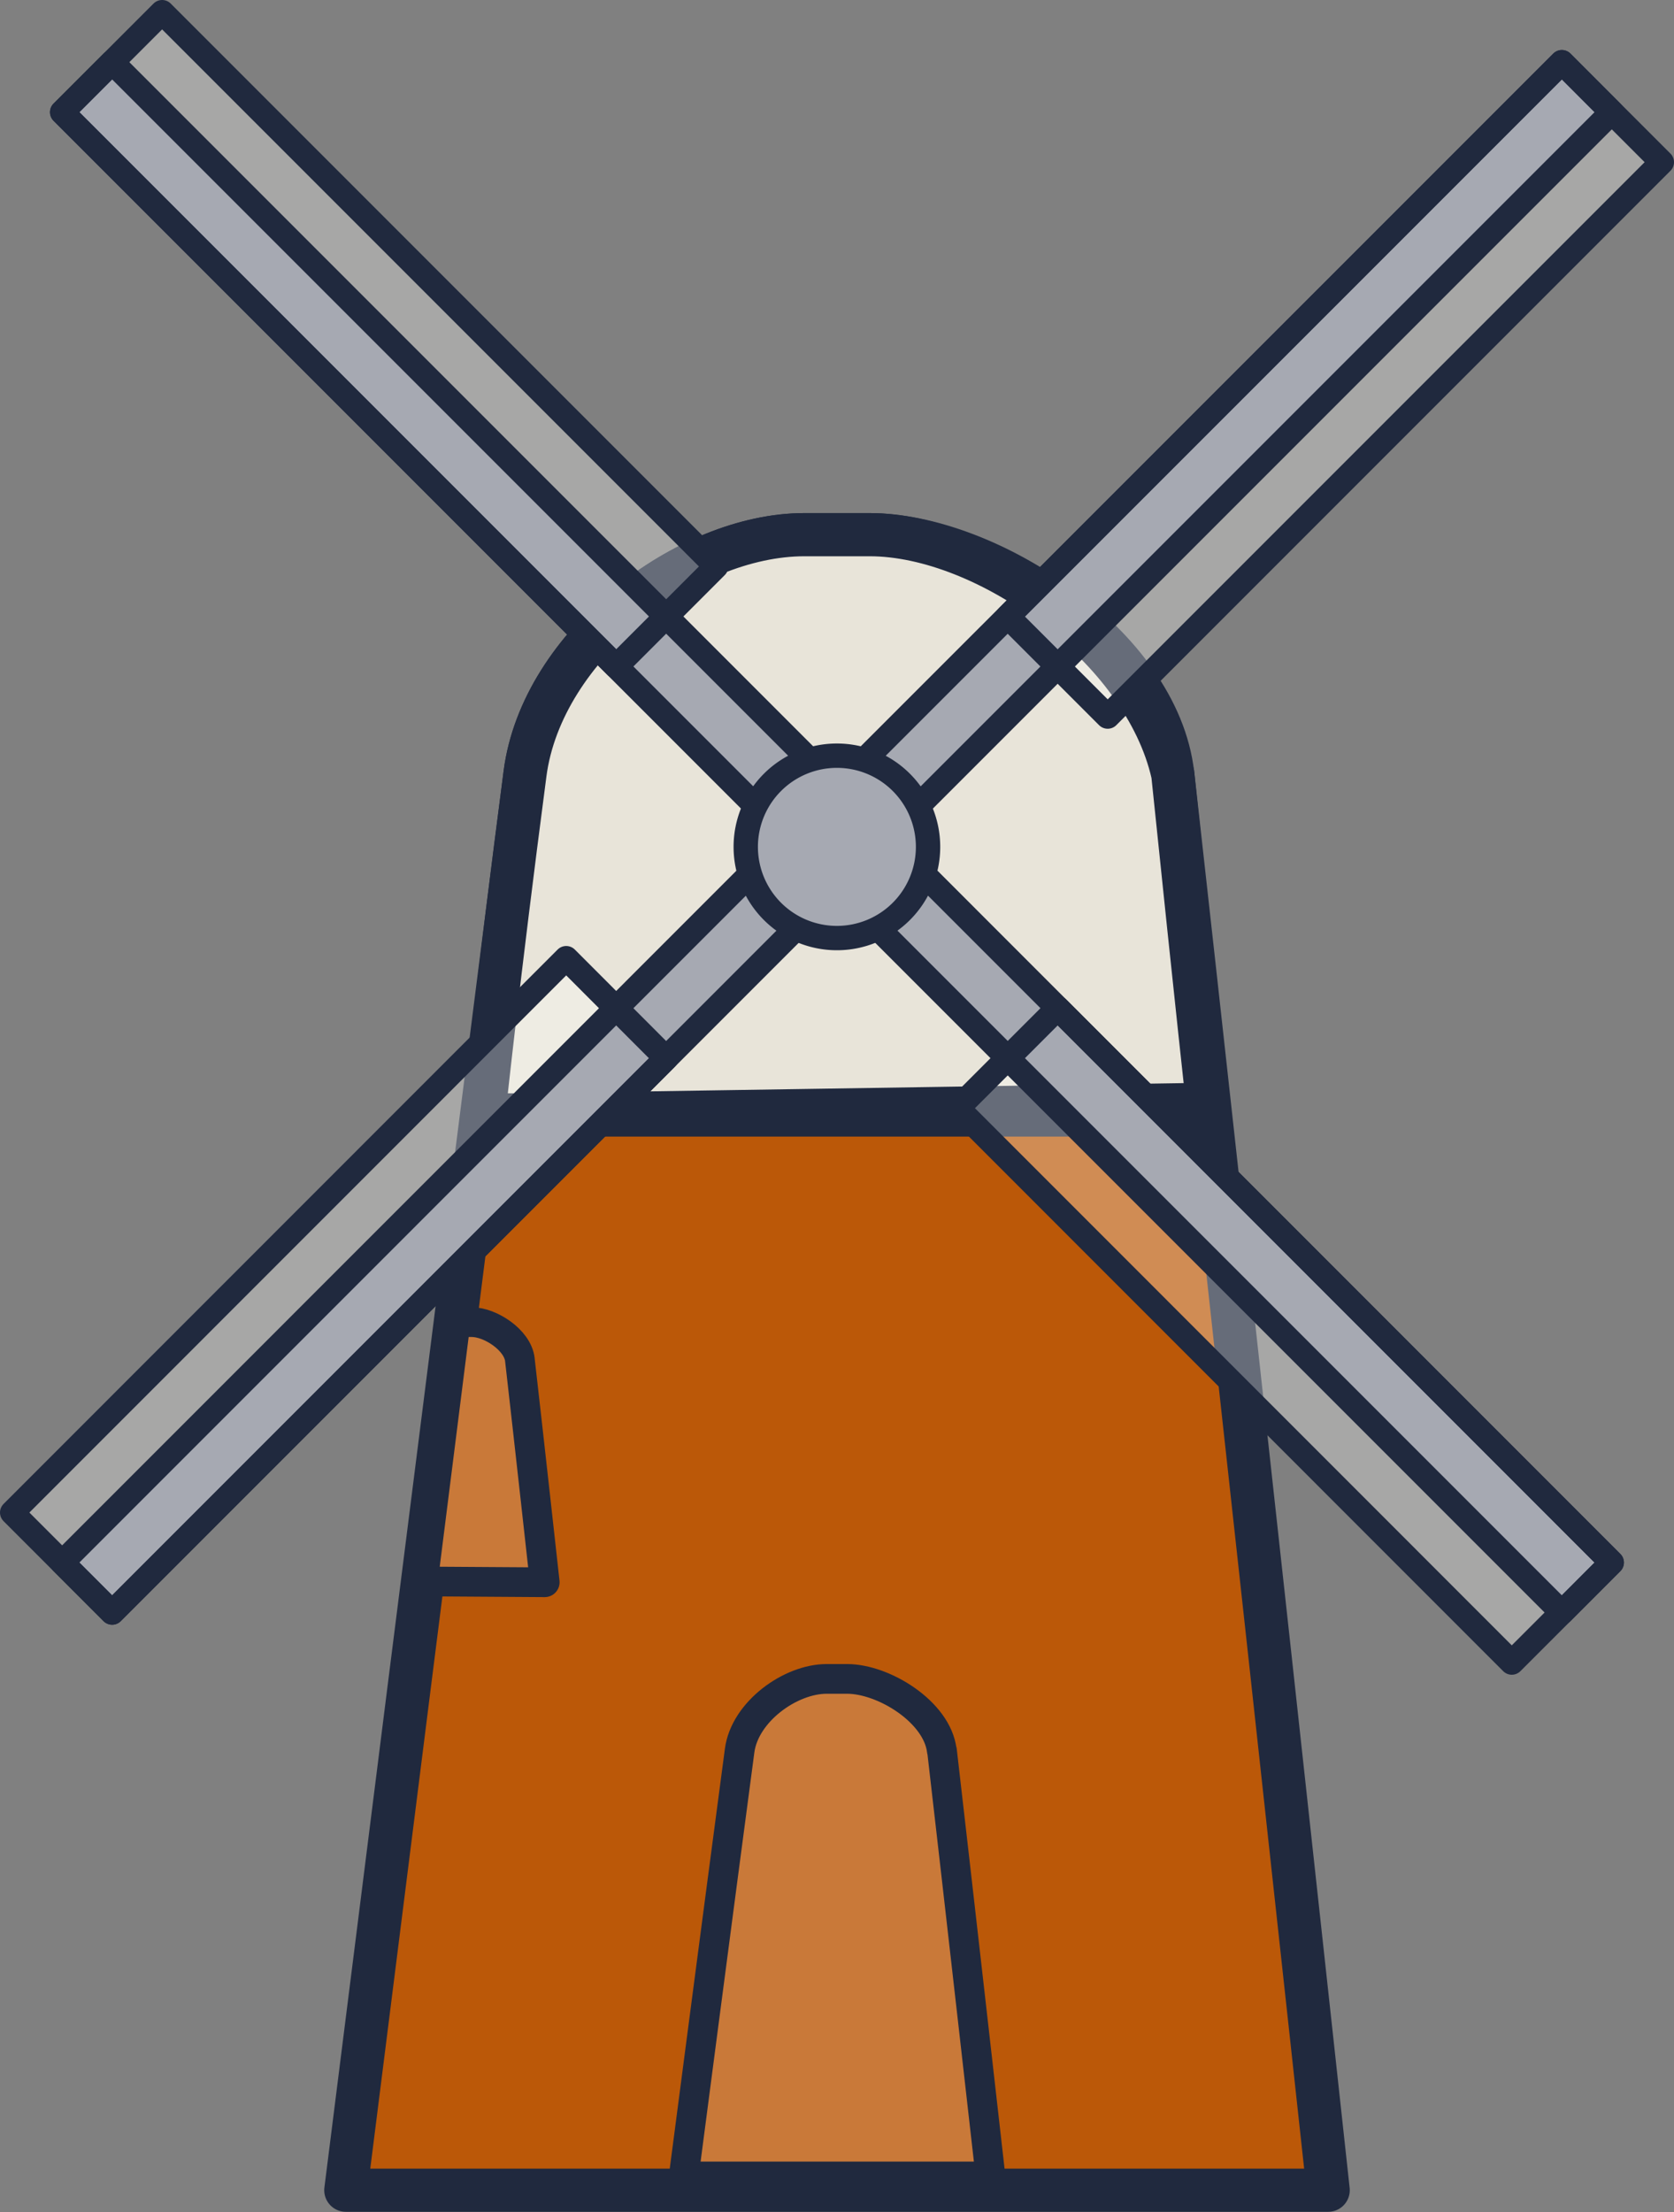 <svg xmlns="http://www.w3.org/2000/svg" viewBox="0 0 169.14 223.43"><rect x="0" y="0" width="169.14" height="223.43" fill="#808080" stroke="none"/><defs><style>.cls-1{fill:#bb5808;}.cls-1,.cls-2,.cls-3,.cls-4,.cls-6,.cls-7{stroke:#20293e;stroke-linecap:round;stroke-linejoin:round;}.cls-1,.cls-2,.cls-3{stroke-width:4.36px;}.cls-1,.cls-2,.cls-4,.cls-6{fill-rule:evenodd;}.cls-2{fill:#e8e4d9;}.cls-3{fill:#f9f6ed;}.cls-4{fill:#c97939;stroke-width:3px;}.cls-5{fill:#fcfbf8;opacity:0.32;}.cls-6{fill:#a6a9b2;}.cls-6,.cls-7{stroke-width:2.46px;}.cls-7{fill:none;}</style></defs><g id="Layer_2" data-name="Layer 2"><g id="Layer_1-2" data-name="Layer 1"><g id="Norfolk_Broads_Windmill" data-name="Norfolk Broads Windmill"><path class="cls-1" d="M118.49,78.17C117,65.12,99.69,54,87.88,54H81.26c-11.83,0-26.54,11.1-28.21,24.12-6.91,54-18.11,143.08-18.11,143.08H134.2s-10.43-95.94-15.71-143.08Z"/><path class="cls-2" d="M118.49,78.17C115.61,65.36,99.69,54,87.88,54H81.26c-11.83,0-26.5,11.11-28.21,24.12-2.72,20.68-4.17,34.49-4.17,34.49h73.26s-1.17-10.5-3.65-34.49Z"/><line class="cls-3" x1="48.88" y1="112.66" x2="122.14" y2="111.53"/><path class="cls-4" d="M95.16,176.81c-.46-3.92-5.87-7.25-9.57-7.25H83.53c-3.69,0-8.29,3.33-8.8,7.25-2.16,16.24-5.65,43-5.65,43h31s-3.26-28.83-4.9-43Z"/><path class="cls-4" d="M52.53,137.32c-.23-2-3-3.79-4.85-3.79l-1.65,0-3.3,26.19,12.31.08s-1.66-15.05-2.51-22.45Z"/><polygon class="cls-5" points="167.91 16.38 157.81 6.28 101.82 62.27 111.92 72.37 167.91 16.38 167.91 16.38"/><polygon class="cls-5" points="152.75 167.91 162.85 157.81 106.87 101.82 96.77 111.92 152.75 167.91 152.75 167.91"/><polygon class="cls-5" points="16.38 1.23 6.28 11.33 62.26 67.31 72.36 57.21 16.38 1.23 16.38 1.23"/><polygon class="cls-5" points="1.23 152.76 11.33 162.86 67.31 106.88 57.21 96.77 1.23 152.76 1.23 152.76"/><polygon class="cls-6" points="162.85 11.33 157.81 6.28 82.04 82.04 87.09 87.09 162.85 11.33 162.85 11.33"/><polygon class="cls-7" points="167.91 16.38 157.81 6.28 101.82 62.27 111.92 72.37 167.91 16.38 167.91 16.38"/><polygon class="cls-6" points="157.81 162.86 162.85 157.81 87.09 82.04 82.04 87.09 157.81 162.86 157.81 162.86"/><polygon class="cls-7" points="152.75 167.91 162.85 157.81 106.87 101.82 96.77 111.92 152.75 167.91 152.75 167.91"/><polygon class="cls-6" points="11.33 6.28 6.28 11.33 82.04 87.09 87.09 82.04 11.33 6.28 11.33 6.28"/><polygon class="cls-7" points="16.38 1.23 6.28 11.33 62.26 67.31 72.36 57.21 16.38 1.23 16.38 1.23"/><polygon class="cls-6" points="6.28 157.81 11.33 162.86 87.09 87.09 82.04 82.04 6.28 157.81 6.28 157.81"/><polygon class="cls-7" points="1.23 152.76 11.33 162.86 67.31 106.88 57.21 96.77 1.23 152.76 1.23 152.76"/><path class="cls-6" d="M84.57,76.32a9.21,9.21,0,1,1-9.22,9.21,9.21,9.21,0,0,1,9.22-9.21Z"/></g></g></g></svg>